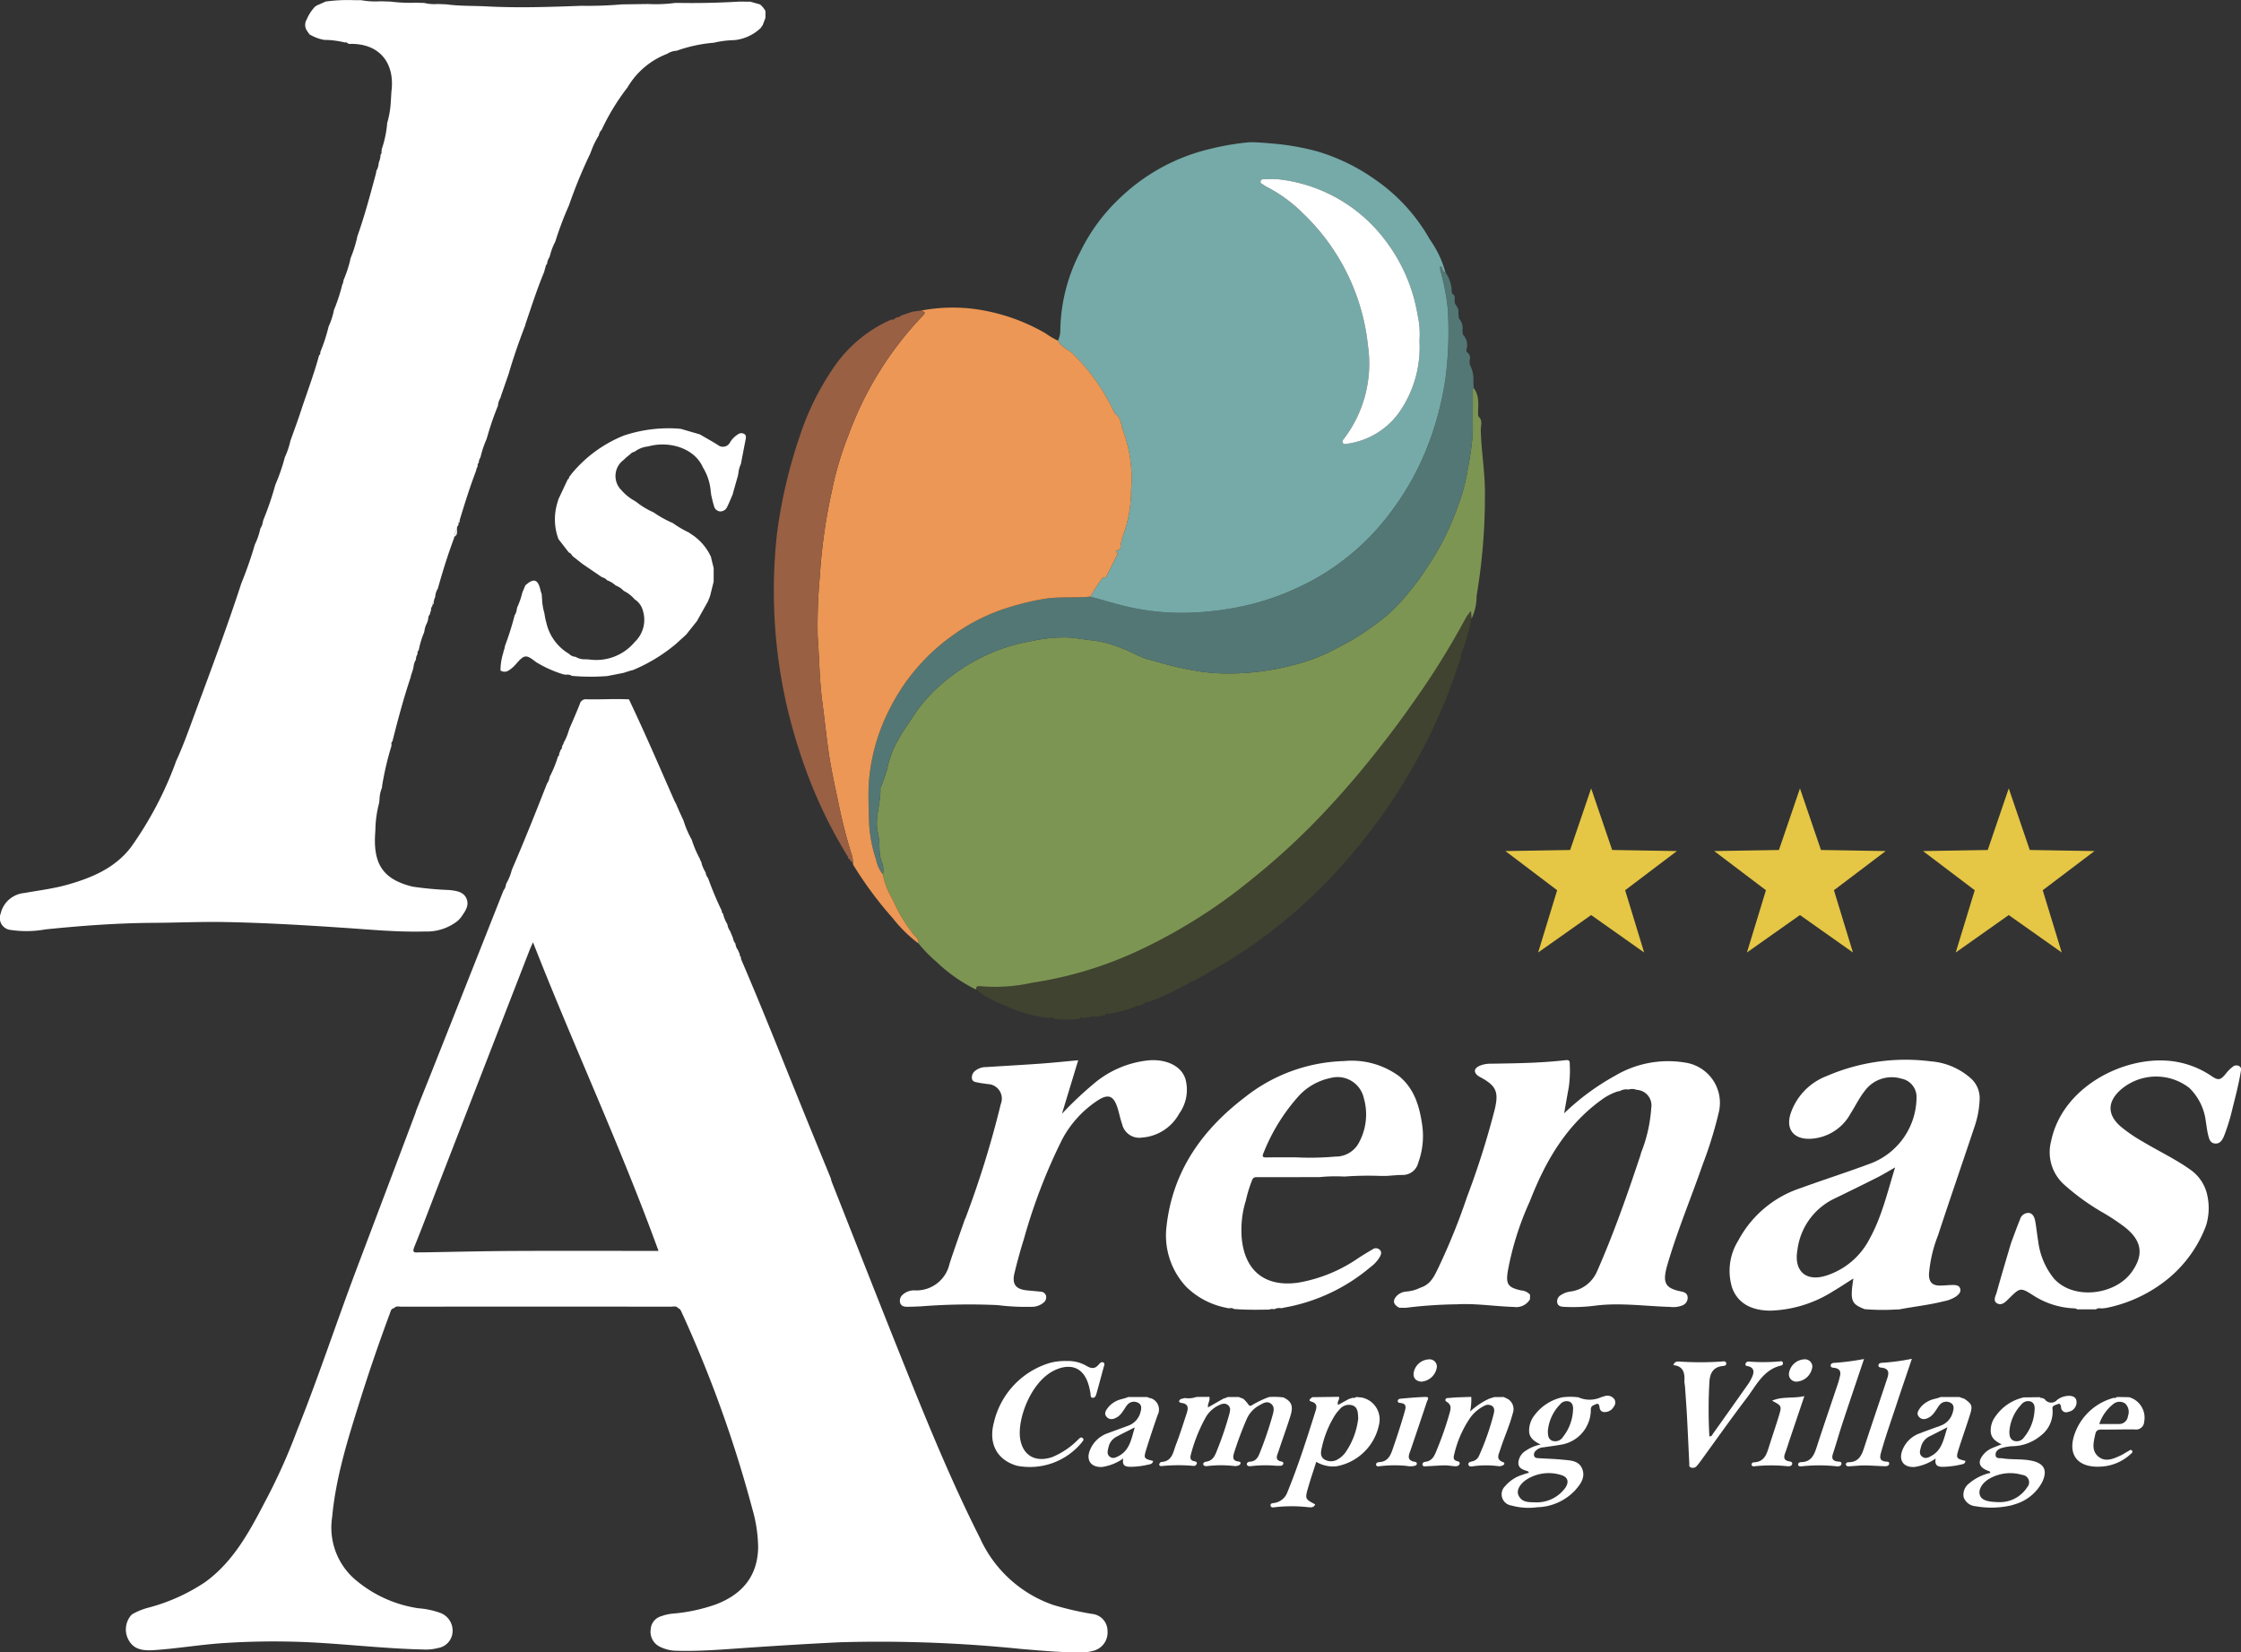 <svg xmlns="http://www.w3.org/2000/svg" width="257.427" height="189.823" viewBox="0 0 257.427 189.823">
  <rect x="0" y="0" width="257.427" height="189.823" fill="#333333" stroke="none"/>
  <g id="logo-negativo" transform="translate(-651.093 -360)">
    <g id="Raggruppa_1" data-name="Raggruppa 1" transform="translate(665.554 440.303)">
      <path id="Tracciato_1" data-name="Tracciato 1" d="M223.318,274.55c.017.052.033.105.05.159l.578,1.264h0a11.362,11.362,0,0,0,.942,2.189l0,.007a13.089,13.089,0,0,0,.938,2.2l.041.148.108.174,0,0a3.748,3.748,0,0,0,.5,1.214l.005.019a1.3,1.3,0,0,0,.282.644v0a37.9,37.9,0,0,0,1.576,3.758.318.318,0,0,0,.141.316,4,4,0,0,0,.5,1.227l0,.013a1.746,1.746,0,0,0,.312.762l.331.808a1.3,1.3,0,0,0,.28.635h0a1.54,1.54,0,0,0,.318.782l.044.155.107.176a.126.126,0,0,0,.037.136.306.306,0,0,0,.132.3.675.675,0,0,0,.009.234c2.358,5.473,4.546,11.016,6.781,16.539,1.17,2.892,2.356,5.776,3.535,8.664v.01a3.553,3.553,0,0,0,.1.373c2.755,6.97,5.484,13.949,8.274,20.9,2.713,6.764,5.466,13.511,8.758,20.026a14.409,14.409,0,0,0,8.427,7.683,36.4,36.4,0,0,0,4.411,1.021,1.961,1.961,0,0,1,1.809,1.934,2.174,2.174,0,0,1-1.685,2.324,4.674,4.674,0,0,1-1.316.159c-2.327.029-4.642-.2-6.955-.39a159.743,159.743,0,0,0-20.718-.769c-3.492.167-6.982.382-10.47.618-2.759.186-5.518.44-8.29.361a4.416,4.416,0,0,1-2.033-.488,1.9,1.9,0,0,1-1.008-1.961,1.667,1.667,0,0,1,1.249-1.531,5.132,5.132,0,0,1,1.212-.281,19.69,19.69,0,0,0,5.03-1.067c3.131-1.192,4.779-3.34,4.853-6.5a16.537,16.537,0,0,0-.67-4.475,141.947,141.947,0,0,0-8.127-22.6c-.085-.192-.171-.381-.393-.453-.216-.287-.528-.174-.8-.174q-15.514-.008-31.028,0c-.271,0-.584-.112-.8.174-.363.05-.393.355-.492.622q-1.784,4.793-3.326,9.668c-1.413,4.5-2.864,8.993-3.3,13.725a7.868,7.868,0,0,0,2.487,7.023,14.421,14.421,0,0,0,7.417,3.436,9.384,9.384,0,0,1,2.589.56,2.172,2.172,0,0,1,1.338,2.192,1.989,1.989,0,0,1-1.678,1.817,5.493,5.493,0,0,1-1.63.169c-3.891-.084-7.761-.5-11.642-.747a87.723,87.723,0,0,0-11.427.014c-2.632.175-5.234.622-7.862.8-1.1.076-2.268.04-2.921-1.068a2.506,2.506,0,0,1,.229-2.928l.127-.12a7.61,7.61,0,0,1,1.791-.738,21.625,21.625,0,0,0,6.585-2.949c3.133-2.268,4.959-5.551,6.7-8.884l-.018-.037.013.039a68.271,68.271,0,0,0,3.861-8.513c2.48-6.179,4.551-12.51,6.906-18.736q3.366-8.9,6.719-17.8c.021-.076.041-.153.063-.229.7-1.76,1.411-3.519,2.109-5.282Q199.3,294,203.261,283.983a1.275,1.275,0,0,0,.276-.646c.014-.049.029-.1.043-.147a6.092,6.092,0,0,0,.631-1.55l0-.012c1.418-3.271,2.738-6.583,4.037-9.9l.005-.023a1.682,1.682,0,0,0,.308-.759l.007-.022a13.955,13.955,0,0,0,.95-2.325l0-.005a.291.291,0,0,0,.133-.307l.184-.47a.3.3,0,0,0,.132-.315.106.106,0,0,0,.037-.123l.111-.194a.144.144,0,0,0,.039-.145,5.867,5.867,0,0,0,.6-1.423.1.1,0,0,0,.036-.12c.416-.978.85-1.947,1.237-2.935a.711.711,0,0,1,.794-.54c1.042.026,2.085-.012,3.127-.024h.787l.933.028c1.829,3.832,3.5,7.733,5.211,11.619.072.163.167.317.252.475l-.011.052.05.029c.021.072.041.144.061.216Zm-2.251,50.839c-4.426-12.172-9.786-23.613-14.416-35.453-.155.35-.278.6-.378.858q-5.273,13.574-10.541,27.15c-.9,2.33-1.779,4.672-2.717,6.987-.239.588-.062.67.448.627.155-.013.313,0,.47,0,3.473-.057,6.945-.145,10.418-.163C209.861,325.369,215.373,325.389,221.066,325.389Z" transform="translate(-159.884 -261.993)" fill="#fff" fill-rule="evenodd"/>
      <path id="Tracciato_2" data-name="Tracciato 2" d="M408.755,329l-.289.06a6.529,6.529,0,0,0-1.856.967c-4.03,2.918-6.411,7.008-8.175,11.533l-.04.03.01.049a34.08,34.08,0,0,0-2.545,8.051c-.249,1.524.036,1.894,1.53,2.226a1.506,1.506,0,0,1,1.023.489l-.008.527a1.824,1.824,0,0,1-1.857.88c-2.191-.065-4.369-.425-6.567-.3a51.327,51.327,0,0,0-5.84.4l-.753-.006c-.725-.382-.8-.874-.216-1.432a1.764,1.764,0,0,1,.976-.425,4.347,4.347,0,0,0,1.627-.429l.274-.106c1.048-.422,1.433-1.4,1.878-2.3a73.5,73.5,0,0,0,3.244-8.033,94.964,94.964,0,0,0,3.2-10.115c.452-1.947.146-2.641-1.559-3.588a3.23,3.23,0,0,1-.339-.192c-.565-.414-.516-.878.137-1.168a3.056,3.056,0,0,1,1.213-.246c2.9-.043,5.8-.075,8.679-.407.448-.052.474.133.474.459a14.159,14.159,0,0,1-.114,2.656c-.18.951-.339,1.906-.531,2.989a27.609,27.609,0,0,1,5.881-4.333,11.922,11.922,0,0,1,7.975-1.5,4.675,4.675,0,0,1,3.938,5.587,46.389,46.389,0,0,1-1.874,6.106c-1.338,3.858-2.924,7.631-4.065,11.556-.62,2.13-.21,2.689,1.636,3.062.355.071.658.227.693.631a.936.936,0,0,1-.569.946,2.876,2.876,0,0,1-1.455.184c-2.839-.078-5.671-.5-8.519-.152a20.131,20.131,0,0,1-3.675.146c-.329-.02-.655-.078-.749-.435a.819.819,0,0,1,.364-.888,2.574,2.574,0,0,1,1.08-.428,3.87,3.87,0,0,0,3.106-2.3c1.925-4.36,3.493-8.849,4.995-13.365l.08-.3a16.874,16.874,0,0,0,1.161-5.111,1.787,1.787,0,0,0-1.672-2.1,1.422,1.422,0,0,0-.941-.036A1.465,1.465,0,0,0,408.755,329Z" transform="translate(-237.115 -283.98)" fill="#fff" fill-rule="evenodd"/>
      <path id="Tracciato_3" data-name="Tracciato 3" d="M461.27,354.082l-.542.024a24.96,24.96,0,0,1-3.418-.046l-.012.007c-1.578-.611-1.71-.957-1.323-3.532-.765.484-1.493.976-2.251,1.419a14.228,14.228,0,0,1-7.3,2.275c-2.257-.015-3.753-.914-4.375-2.633a6.566,6.566,0,0,1,.708-5.421,12.547,12.547,0,0,1,7.2-6.038c2.711-.99,5.465-1.859,8.164-2.88a8.18,8.18,0,0,0,5.112-7.572,2.141,2.141,0,0,0-1.755-2.112,3.838,3.838,0,0,0-4.184,1.4c-.635.8-1.073,1.727-1.622,2.581a5.549,5.549,0,0,1-4.772,2.937c-1.832.01-2.686-1.15-2.137-2.884a7,7,0,0,1,4.144-4.326,22.838,22.838,0,0,1,11.94-1.693,7.824,7.824,0,0,1,4.549,1.891,3.032,3.032,0,0,1,1.087,2.409,10.787,10.787,0,0,1-.592,3.216c-1.389,4.169-2.829,8.322-4.2,12.5a15.542,15.542,0,0,0-1.028,4.4c-.027.981.413,1.378,1.39,1.344.444-.015.886-.062,1.329-.067.343,0,.737.028.861.4.134.4-.168.689-.464.915a3.877,3.877,0,0,1-1.446.561C464.665,353.584,462.954,353.758,461.27,354.082Zm-.5-16.307c-.742.422-1.361.807-2.009,1.134q-2.473,1.247-4.968,2.451a7.571,7.571,0,0,0-4.243,5.9c-.43,2.425.98,3.686,3.321,2.94a8.507,8.507,0,0,0,4.946-4.182C459.237,343.469,459.88,340.649,460.771,337.775Z" transform="translate(-257.538 -283.97)" fill="#fff" fill-rule="evenodd"/>
      <path id="Tracciato_4" data-name="Tracciato 4" d="M349.583,353.958a8.976,8.976,0,0,1-4.556-2.406,8.626,8.626,0,0,1-2.258-6.93c.694-6.3,4.047-11.059,8.973-14.815a19.162,19.162,0,0,1,11.408-4.18,9.2,9.2,0,0,1,6.345,1.743c1.748,1.438,2.338,3.475,2.641,5.592a8.865,8.865,0,0,1-.444,4.322,1.837,1.837,0,0,1-1.822,1.428c-.6,0-1.2.07-1.8.107h-.784a37.974,37.974,0,0,0-4.1.076,18.01,18.01,0,0,0-2.8.059c-2.413.007-4.826.02-7.238.011a.505.505,0,0,0-.569.392,15.4,15.4,0,0,0-.714,2.368l0,0-.067.193c-.039.15-.077.3-.115.451a11.5,11.5,0,0,0-.271,3.641c.361,3.76,2.723,5.61,6.483,5.073a17.285,17.285,0,0,0,6.947-2.851c.525-.339,1.061-.662,1.6-.978a.634.634,0,0,1,.855.09c.24.265.09.556-.037.8a3.97,3.97,0,0,1-1.055,1.143,20.972,20.972,0,0,1-9.914,4.66l-.3.073a1.349,1.349,0,0,0-.866.121.791.791,0,0,0-.541.035c-1.346.027-2.691.04-4.035-.065l-.023.011c-.194-.166-.422-.108-.642-.095Zm8.061-17.271a32.719,32.719,0,0,0,4.535-.088,3,3,0,0,0,2.649-1.519,6.791,6.791,0,0,0,.6-5.216,3.087,3.087,0,0,0-3.78-2.3,6.852,6.852,0,0,0-3.843,2.244,21.856,21.856,0,0,0-3.891,6.367c-.209.477-.046.526.365.522C355.4,336.679,356.523,336.686,357.644,336.686Z" transform="translate(-223.23 -284.039)" fill="#fff" fill-rule="evenodd"/>
      <path id="Tracciato_5" data-name="Tracciato 5" d="M501.193,353.952l-.47.055c-.242,0-.5-.08-.708.108h-2.178c-.121-.131-.284-.108-.437-.119a9.351,9.351,0,0,1-4.49-1.417c-1.585-1.02-1.6-.994-2.917.308-.374.369-.816.842-1.348.535-.514-.3-.152-.864-.037-1.282.515-1.853,1.07-3.7,1.611-5.542l.038-.029-.016-.044c.347-.921.674-1.851,1.049-2.76a1,1,0,0,1,1.011-.729c.463.059.646.517.724.931.144.768.21,1.55.346,2.319a8.417,8.417,0,0,0,1.787,4.263c2.207,2.521,7.006,1.954,8.927-.686,1.448-1.989,1.206-3.615-.71-5.149a23.211,23.211,0,0,0-2.6-1.73,26.446,26.446,0,0,1-4.37-3.151,5,5,0,0,1-1.551-5.034c1.216-5.962,7.749-9.494,13.011-9.269a10.322,10.322,0,0,1,5.414,1.785c.81.541,1.044.471,1.684-.32a3.914,3.914,0,0,1,.715-.714.659.659,0,0,1,.8-.1c.276.186.195.438.151.7-.235,1.415-.6,2.8-.949,4.189a22.735,22.735,0,0,1-.962,3.13c-.2.48-.482.931-1.067.862-.565-.067-.668-.607-.777-1.059s-.154-.925-.237-1.387a6.454,6.454,0,0,0-1.9-3.934,6.217,6.217,0,0,0-7.908.222c-1.524,1.373-1.531,2.846,0,4.192a17.534,17.534,0,0,0,2.578,1.765c1.83,1.1,3.778,2.006,5.517,3.261a4.819,4.819,0,0,1,1.774,2.5,6.858,6.858,0,0,1-.015,3.775c-.035.1-.07.195-.106.292a14.494,14.494,0,0,1-5.2,6.6A16.293,16.293,0,0,1,501.193,353.952Z" transform="translate(-273.701 -284.004)" fill="#fff" fill-rule="evenodd"/>
      <path id="Tracciato_6" data-name="Tracciato 6" d="M303.465,343.626a112.588,112.588,0,0,0,4.058-13.115A1.67,1.67,0,0,0,306,328.216c-.359-.063-.727-.091-1.082-.169-.271-.059-.614-.078-.7-.416a.948.948,0,0,1,.336-.914,1.98,1.98,0,0,1,1.306-.453c2.059-.132,4.119-.244,6.176-.391,1.427-.1,2.851-.252,4.379-.39-.637,2.1-1.251,4.122-1.865,6.144a41.632,41.632,0,0,1,3.536-3.351,11.532,11.532,0,0,1,6.5-2.792c2.056-.135,3.732.708,4.16,2.2a4.693,4.693,0,0,1-.742,3.947,5.284,5.284,0,0,1-4.236,2.728,2.028,2.028,0,0,1-2.315-1.565c-.225-.637-.341-1.312-.557-1.952-.432-1.278-1.034-1.509-2.177-.784a12.139,12.139,0,0,0-4.176,4.577,64.573,64.573,0,0,0-4.379,11.43c-.4,1.264-.747,2.548-1.063,3.837-.322,1.314.139,1.9,1.5,2.022.495.045.989.086,1.482.142a.664.664,0,0,1,.643.48.786.786,0,0,1-.283.771,2.049,2.049,0,0,1-1.369.486,25.86,25.86,0,0,1-3.909-.195,71.031,71.031,0,0,0-8.843.145c-.522.024-1.044.048-1.566.046-.349,0-.694-.074-.8-.479a.909.909,0,0,1,.308-.915,1.928,1.928,0,0,1,1.368-.488,3.9,3.9,0,0,0,4.006-3.07c.556-1.7,1.167-3.39,1.754-5.085Z" transform="translate(-207.022 -283.986)" fill="#fff" fill-rule="evenodd"/>
    </g>
    <g id="Raggruppa_2" data-name="Raggruppa 2" transform="translate(651.093 360)">
      <path id="Tracciato_8" data-name="Tracciato 8" d="M193.725,189.319a.133.133,0,0,0-.033.139,12.263,12.263,0,0,0-.748,2.211,1.115,1.115,0,0,0-.193.614.311.311,0,0,0-.119.326c-.012.05-.023.1-.035.15l-.09.159c-.024.1-.047.2-.07.3-.695,1.81-1.268,3.659-1.836,5.51l-.037.168a.291.291,0,0,0-.116.3c-.011.067-.022.133-.033.2l-.044.031.021.044a.433.433,0,0,0-.135.38,2.189,2.189,0,0,0-.3.918.125.125,0,0,0-.033.135c-.715,1.912-1.324,3.856-1.87,5.823l0,0a1.962,1.962,0,0,0-.3.943l0,.01-.12.3c-.011.068-.022.136-.033.2a.458.458,0,0,0-.147.427.128.128,0,0,0-.03.137.536.536,0,0,0-.148.488l0,.009-.06.127-.094.347c-.184.171-.156.41-.2.625l-.11.332a2.579,2.579,0,0,0-.3.92l-.029.15a10.322,10.322,0,0,0-.591,1.889c-.01.054-.02.107-.03.161a.5.5,0,0,0-.136.461,1.031,1.031,0,0,0-.184.621,2.14,2.14,0,0,0-.292.953.1.1,0,0,0-.03.125q-.134.408-.267.816c-.01.056-.02.112-.03.169-.812,2.413-1.462,4.873-2.087,7.339-.18.137-.094.33-.107.5a35.641,35.641,0,0,0-1.067,4.537c-.011.1-.022.207-.033.31a3.574,3.574,0,0,0-.274,1.258c-.014.155-.028.31-.043.466a12.712,12.712,0,0,0-.435,3.141c-.016.26-.036.52-.045.781-.12,3.3,1.116,4.914,4.323,5.7a39.233,39.233,0,0,0,4.281.392c.761.1,1.574.189,1.911.988s-.16,1.454-.589,2.081a2.71,2.71,0,0,1-.48.514,5.726,5.726,0,0,1-3.723,1.176c-3.087.088-6.157-.211-9.23-.418-4.583-.309-9.169-.583-13.762-.667-2.74-.049-5.484.078-8.226.093-4.13.024-8.241.332-12.348.75a12.262,12.262,0,0,1-3.977.07,1.381,1.381,0,0,1-1.178-1.889,3.068,3.068,0,0,1,2.717-2.358c1.665-.3,3.351-.5,4.984-.963,2.8-.8,5.427-1.9,7.266-4.3A41.248,41.248,0,0,0,157.9,226.8c.014-.051.028-.1.043-.154.845-1.814,1.508-3.7,2.2-5.573,1.837-4.963,3.7-9.918,5.337-14.951a45.288,45.288,0,0,0,1.544-4.42l0-.016a7.881,7.881,0,0,0,.639-1.858v0a1.718,1.718,0,0,0,.288-.787.143.143,0,0,0,.033-.14,34.918,34.918,0,0,0,1.4-4.092v0a21.9,21.9,0,0,0,1.086-3.139l0-.014a8.914,8.914,0,0,0,.6-1.71c.011-.052.022-.105.033-.157.4-1.121.817-2.234,1.187-3.364.71-2.168,1.53-4.3,2.124-6.506l0,.006a.3.3,0,0,0,.13-.333l0-.016a19.716,19.716,0,0,0,.962-2.95v-.006a8.3,8.3,0,0,0,.613-1.888v-.005a20.482,20.482,0,0,0,.887-2.643c.018-.076.036-.154.053-.23l.106-.246.059-.322a13.762,13.762,0,0,0,.737-2.2c.02-.095.039-.19.058-.284a15.467,15.467,0,0,0,.723-2.226l.059-.3c.845-2.368,1.485-4.8,2.14-7.223l.047-.309a2.1,2.1,0,0,0,.276-.946,2.463,2.463,0,0,0,.212-.929.307.307,0,0,0,.1-.327l.039-.309a12.472,12.472,0,0,0,.591-2.664c.009-.107.019-.213.028-.319a10.87,10.87,0,0,0,.419-2.511q.033-.542.066-1.084c.444-3.426-1.492-5.616-4.858-5.495-.172-.024-.275-.248-.483-.163a10.159,10.159,0,0,0-2.357-.3l-.018,0a4.926,4.926,0,0,1-1.7-.639l0,0-.316-.457a1.216,1.216,0,0,1,.007-1.263,4.888,4.888,0,0,1,.916-1.422l.016-.009.161-.133.007-.005,1.076-.478.013,0a18.321,18.321,0,0,1,3.138-.16l.943.008a8.993,8.993,0,0,0,2.192.123l1.124.033a18.529,18.529,0,0,0,2.955.131l.945.026a5,5,0,0,0,1.57.124l.955.035c1.552.215,3.118.157,4.677.239,3.621.19,7.243.066,10.863-.069a46.149,46.149,0,0,0,4.676-.164l2.983-.042a17.1,17.1,0,0,0,3.13-.126l.32,0q3.518.062,7.031-.15l1.272.011,1.1.311h0a2.491,2.491,0,0,1,.632.77q0,.4-.01.8c-.1.262-.2.525-.3.788l0,.008-.105.144a.147.147,0,0,0-.066.135,5.149,5.149,0,0,1-2.947,1.444l-.337.022a10.953,10.953,0,0,0-2.166.292l-.344.03a17.061,17.061,0,0,0-3.937.893,2.068,2.068,0,0,0-1.077.352,9,9,0,0,0-4.571,3.875l.006-.006-.139.176-.005.007a25.669,25.669,0,0,0-2.83,4.694h0a1.1,1.1,0,0,0-.314.625v0a9.109,9.109,0,0,0-.908,1.891.1.1,0,0,0-.04.115,55.756,55.756,0,0,0-2.476,6.006l-.007.022a38.154,38.154,0,0,0-1.487,3.9q-.047.152-.1.3a6.823,6.823,0,0,0-.595,1.576.142.142,0,0,0-.034.142,1.656,1.656,0,0,0-.3.8l-.006.018c-.186.161-.162.409-.252.61-.025.1-.05.2-.076.307-.816,1.952-1.456,3.967-2.14,5.967l-.042.178c-.694,1.8-1.327,3.62-1.872,5.47l0,.019q-.46,1.322-.919,2.644l-.033.159a2.117,2.117,0,0,0-.307.938l0,.007A31.95,31.95,0,0,0,193.725,189.319Z" transform="translate(-137.757 -139.115)" fill="#fff" fill-rule="evenodd"/>
      <path id="Tracciato_9" data-name="Tracciato 9" d="M248.783,215.2c.627.367,1.263.72,1.879,1.1a.916.916,0,0,0,1.408-.266,2.787,2.787,0,0,1,.918-.939.66.66,0,0,1,.738-.034c.224.163.189.4.142.64-.185.938-.364,1.876-.545,2.814a3.038,3.038,0,0,0-.288,1.116.114.114,0,0,0-.026.134l-.586,2.063c-.01.051-.022.1-.033.153-.214.49-.411.988-.649,1.467a.851.851,0,0,1-.817.5.782.782,0,0,1-.691-.639c-.14-.437-.229-.889-.339-1.335a.117.117,0,0,0-.02-.144,6.189,6.189,0,0,0-.931-2.97l0-.011c-1.014-2.236-3.951-3.025-6.273-2.362h-.01a3.02,3.02,0,0,0-1.563.622l-.007,0a.683.683,0,0,0-.492.31.116.116,0,0,0-.125.073l-.127.108-.02.01-.165.133-.322.306a2.289,2.289,0,0,0-.225,3.474,5.569,5.569,0,0,0,1.5,1.207.094.094,0,0,0,.11.058,8.836,8.836,0,0,0,2.053,1.261l.008,0a12.457,12.457,0,0,0,2.208,1.233l.008,0a11.949,11.949,0,0,0,1.87,1.1h0l.173.13.017.009a6.143,6.143,0,0,1,2.334,2.665c.01.055.02.108.03.163l.274,1.107v1.56q-.217.865-.435,1.73a.133.133,0,0,0-.041.136l-.1.171c-.014.056-.029.112-.044.168q-.646,1.153-1.29,2.307l0,.007-1.247,1.565,0,0q-.6.545-1.2,1.091a19.1,19.1,0,0,1-4.938,2.994l-.256.056-.824.261-1.847.361a25.17,25.17,0,0,1-3.915-.008l-.169-.025a.905.905,0,0,0-.615-.12l-.314-.035a13.4,13.4,0,0,1-3.139-1.4l-.023-.011c-1.161-.91-1.341-.892-2.313.222a3.6,3.6,0,0,1-.379.388c-.4.339-.8.684-1.379.366l-.02-.029a6.929,6.929,0,0,1,.328-2.047c.009-.055.018-.109.027-.163l.106-.3c.018-.1.038-.208.057-.312a33.012,33.012,0,0,0,1.054-3.3l.033-.165a1.813,1.813,0,0,0,.275-.771c.012-.06.025-.119.039-.178a8.89,8.89,0,0,0,.591-1.71l.346-.82c.988-.879,1.465-.71,1.752.617a3.425,3.425,0,0,0,.122.366c.016.207.032.414.048.621a6.6,6.6,0,0,0,.262,1.576c.016.1.033.2.05.307a6.933,6.933,0,0,0,.186.834,5.555,5.555,0,0,0,2.6,3.543,1.126,1.126,0,0,0,.753.347,1.941,1.941,0,0,0,1.129.278l.459.028a5.75,5.75,0,0,0,5.2-2.008,3.519,3.519,0,0,0,.928-3.645l0-.009a2.187,2.187,0,0,0-.936-1.253h0a3.847,3.847,0,0,0-1.232-.959l-.006,0a2.455,2.455,0,0,0-.938-.63v0a2.938,2.938,0,0,0-.968-.591l-.016-.007a1.1,1.1,0,0,0-.58-.346l-.006,0-2.226-1.521-.016-.009-1.042-.822h0c-.056-.052-.112-.1-.167-.157l0,0a.581.581,0,0,0-.336-.323l-.1-.11-1.121-1.449,0-.007a6.51,6.51,0,0,1-.054-4.362l.031-.156q.55-1.172,1.1-2.345v0a.132.132,0,0,0,.12-.163A.1.1,0,0,0,233.6,220l.274-.364.01-.016a15.054,15.054,0,0,1,5.957-4.369l.014-.006a16.143,16.143,0,0,1,6.263-.808l.314.03,2.19.637,0,0Z" transform="translate(-168.219 -165.2)" fill="#fff" fill-rule="evenodd"/>
      <path id="Tracciato_10" data-name="Tracciato 10" d="M217.634,232.968a2.188,2.188,0,0,1,.3-.918C217.91,232.381,218.029,232.758,217.634,232.968Z" transform="translate(-165.433 -171.315)" fill="#fff" fill-rule="evenodd"/>
      <path id="Tracciato_11" data-name="Tracciato 11" d="M218.38,230.891a.291.291,0,0,1,.116-.3A.288.288,0,0,1,218.38,230.891Z" transform="translate(-165.689 -170.811)" fill="#fff" fill-rule="evenodd"/>
      <path id="Tracciato_12" data-name="Tracciato 12" d="M218.287,231.43l-.021-.044.044-.031A.09.09,0,0,1,218.287,231.43Z" transform="translate(-165.652 -171.075)" fill="#fff" fill-rule="evenodd"/>
    </g>
    <path id="Tracciato_27" data-name="Tracciato 27" d="M213.935,244.8c0,.159.01.322-.147.427A.458.458,0,0,1,213.935,244.8Z" transform="translate(486.995 184.268)" fill="#edf2f6" fill-rule="evenodd"/>
    <path id="Tracciato_28" data-name="Tracciato 28" d="M214.187,244.035l-.12.3Z" transform="translate(486.896 184.532)" fill="#edf2f6" fill-rule="evenodd"/>
    <g id="Raggruppa_3" data-name="Raggruppa 3" transform="translate(765.067 516.093)">
      <path id="Tracciato_29" data-name="Tracciato 29" d="M355.788,384.721c.931.452,1.159.979.8,2.129-.426,1.365-.924,2.707-1.369,4.066-.151.461-.494,1.027.384,1.179a.192.192,0,0,1,.169.222.3.3,0,0,1-.268.25,5.463,5.463,0,0,1-.773-.015,14.1,14.1,0,0,0-2.657.061c-.2.024-.42.01-.478-.167-.07-.214.164-.337.329-.345.793-.035,1-.633,1.229-1.221a41.743,41.743,0,0,0,1.395-4.143c.121-.454.255-.953-.2-1.3s-.909-.046-1.308.178a3.264,3.264,0,0,0-1.464,1.568,39.187,39.187,0,0,0-1.427,3.8c-.149.469-.321,1.011.482,1.1.111.013.284.07.218.248a.384.384,0,0,1-.215.2,1.079,1.079,0,0,1-.456.073,13.312,13.312,0,0,0-3.124,0c-.2.025-.425,0-.473-.173-.057-.213.174-.308.352-.335.666-.1.941-.572,1.159-1.135a39.272,39.272,0,0,0,1.442-4.2c.1-.4.271-.857-.124-1.164-.41-.32-.844-.084-1.243.122a3.443,3.443,0,0,0-1.393,1.445,17.982,17.982,0,0,0-1.605,4.054c-.11.391-.142.729.382.835.135.028.341.067.274.29a.353.353,0,0,1-.368.243,19,19,0,0,0-3.667.02c-.134.012-.291-.048-.271-.2.014-.1.148-.268.235-.272,1.264-.06,1.357-1.138,1.678-1.967.451-1.163.824-2.357,1.214-3.543.189-.577.333-1.145-.567-1.272-.348-.05-.369-.252-.069-.453l.442-.11a2.724,2.724,0,0,0,1.336-.125l1.482-.01c.137.42-.232.783-.144,1.21l1.738-.992.295-.1.242-.1,1.259,0,.21.09.3.11a3.916,3.916,0,0,1,.522.569c.157.254.294.316.541.13a11.733,11.733,0,0,1,1.879-.894A8.172,8.172,0,0,1,355.788,384.721Z" transform="translate(-322.33 -380.282)" fill="#fff" fill-rule="evenodd"/>
      <path id="Tracciato_30" data-name="Tracciato 30" d="M492.191,384.843a.9.9,0,0,0,1.438.1,2.232,2.232,0,0,1,1.31-.467c.425-.009.872.111.916.65a1.11,1.11,0,0,1-.927,1.183.589.589,0,0,1-.846-.534c-.027-.208-.088-.47-.376-.352-.247.1-.664.181-.616.505a3.447,3.447,0,0,1-1.374,3.146,5.252,5.252,0,0,1-3.317,1.19,5.707,5.707,0,0,0-1.151.206c-.393.12-.738.4-.687.838.049.421.478.3.77.346,1.109.174,2.242.042,3.347.271,1.459.3,1.865,1.084,1.252,2.423a5.181,5.181,0,0,1-3.028,2.545l-.474.148a10.263,10.263,0,0,1-4.187.112,1.564,1.564,0,0,1-1.353-1.035,1.616,1.616,0,0,1,.637-1.588,5.647,5.647,0,0,1,2.417-1.2c.017-.181-.124-.2-.236-.238-1.093-.406-1.261-1.063-.492-1.94a2.631,2.631,0,0,1,.947-.672c.331-.144.668-.269,1.09-.437-.636-.3-1.137-.662-1.243-1.333a2.676,2.676,0,0,1,.556-1.9,5.362,5.362,0,0,1,3.232-2.155l1.865-.026a.2.2,0,0,0,.244.089Zm-5.049,11.842a3.707,3.707,0,0,0,3.039-1.7.853.853,0,0,0-.569-1.429,4.813,4.813,0,0,0-3.7.4c-.865.479-1.336,1.248-1.18,1.849S485.487,396.692,487.141,396.686Zm1-8.119c0,.442.044.874.5,1.067a1,1,0,0,0,1.181-.39,5.321,5.321,0,0,0,1.211-3.079c.039-.381.02-.824-.407-1.022a.974.974,0,0,0-1.123.347A4.985,4.985,0,0,0,488.143,388.567Z" transform="translate(-371.296 -380.22)" fill="#fff" fill-rule="evenodd"/>
      <path id="Tracciato_31" data-name="Tracciato 31" d="M410.553,384.644a3.148,3.148,0,0,0,2.577-.012c.122-.046.25-.075.375-.112a.991.991,0,0,1,1.135.3.732.732,0,0,1-.031.882,1.2,1.2,0,0,1-1.1.631.525.525,0,0,1-.532-.474c-.046-.253-.057-.6-.45-.42-.25.114-.576.171-.565.627a4.066,4.066,0,0,1-3.436,4.018c-.692.124-1.391.211-2.088.309a1.26,1.26,0,0,0-.763.355.6.6,0,0,0-.229.622c.079.237.31.25.521.263.936.057,1.876.082,2.81.177.846.086,1.809.088,2.194,1.044.4.985-.2,1.773-.8,2.457a6.175,6.175,0,0,1-4.38,1.957,7.287,7.287,0,0,1-2.949-.2,1.3,1.3,0,0,1-.71-2.24,4.256,4.256,0,0,1,2.007-1.3c.228-.093.471-.15.721-.229-.061-.08-.083-.143-.122-.156-.492-.174-1.076-.294-1.1-.944a1.744,1.744,0,0,1,.848-1.421,4.564,4.564,0,0,1,1.714-.714c-.728-.352-1.249-.732-1.321-1.436a2.828,2.828,0,0,1,.64-1.961,5.431,5.431,0,0,1,3.153-2.025A7.049,7.049,0,0,1,410.553,384.644ZM405.491,396.7a4.053,4.053,0,0,0,3.566-1.7c.443-.689.233-1.229-.533-1.441a4.748,4.748,0,0,0-3.771.423c-.882.51-1.355,1.289-1.117,1.869C403.977,396.684,404.736,396.694,405.491,396.7Zm1.538-8.2c0,.466.017.938.512,1.136a1.049,1.049,0,0,0,1.231-.46,5.339,5.339,0,0,0,1.144-3.023c.031-.387.014-.82-.416-1.017a.94.94,0,0,0-1.061.312A4.979,4.979,0,0,0,407.028,388.495Z" transform="translate(-343.196 -380.215)" fill="#fff" fill-rule="evenodd"/>
      <path id="Tracciato_32" data-name="Tracciato 32" d="M371.527,384.727a2.565,2.565,0,0,1,2.026,3.1,6.1,6.1,0,0,1-4.933,4.81,3.762,3.762,0,0,1-2.283-.517c-.307.965-.631,1.919-.912,2.885-.4,1.377-.386,1.38.787,2-.146.391-.492.353-.79.327a16.891,16.891,0,0,0-3.82,0c-.192.026-.487.082-.514-.2s.281-.257.471-.293a1.914,1.914,0,0,0,1.474-1.258c1.251-3.056,2.248-6.2,3.237-9.345.144-.457.155-.837-.465-1.025-.495-.15-.094-.359.071-.518l3.072-.042c.114.316-.28.592-.093.926l1.224-.673.448-.141c.138.02.276.041.376-.092Zm-.369,2.4c-.041-.608-.011-1.215-.615-1.477a1.364,1.364,0,0,0-1.544.473,3.854,3.854,0,0,0-.49.606,11.614,11.614,0,0,0-1.528,3.737c-.114.469-.232,1.03.269,1.366a1.487,1.487,0,0,0,1.633-.044,2.794,2.794,0,0,0,.8-.735A8.556,8.556,0,0,0,371.158,387.129Z" transform="translate(-329.111 -380.284)" fill="#fff" fill-rule="evenodd"/>
      <path id="Tracciato_33" data-name="Tracciato 33" d="M433.152,380.765c.066-.959-.067-1.8-1.268-1.921.171-.472.517-.428.814-.4a36.032,36.032,0,0,0,4.693-.01c.223-.008.533-.11.573.212.035.273-.275.287-.464.31-1.034.125-1.395.825-1.465,1.731a55.251,55.251,0,0,0-.009,6.338c.285.028.332-.186.423-.314q2-2.8,3.981-5.621a4.884,4.884,0,0,0,.561-1.023c.193-.5.127-.93-.493-1.092-.136-.035-.354-.025-.327-.246a.347.347,0,0,1,.4-.29,21.564,21.564,0,0,0,3.594-.027c.124-.016.275-.012.3.161a.243.243,0,0,1-.167.31c-2.074.467-2.881,2.3-4,3.766-1.818,2.387-3.545,4.844-5.312,7.268-.138.191-.29.37-.441.55a.594.594,0,0,1-.654.131c-.226-.057-.163-.3-.172-.471-.092-1.8-.168-3.6-.265-5.4-.06-1.12-.148-2.239-.224-3.358C433.213,381.168,433.183,380.967,433.152,380.765Z" transform="translate(-353.641 -378.118)" fill="#fff" fill-rule="evenodd"/>
      <path id="Tracciato_34" data-name="Tracciato 34" d="M397.616,384.916a1.364,1.364,0,0,1,.546,1.642c-.378,1.438-1,2.791-1.45,4.2-.166.519-.523,1.095.336,1.4.249.089.158.3-.058.384a.926.926,0,0,1-.451.084,10.7,10.7,0,0,0-2.887,0c-.208.025-.532.112-.585-.206-.044-.263.267-.3.446-.354a1.089,1.089,0,0,0,.763-.61,29.777,29.777,0,0,0,1.7-4.853c.073-.323.116-.642-.154-.871a.856.856,0,0,0-.959-.026,4.4,4.4,0,0,0-1.806,1.687,12.308,12.308,0,0,0-1.619,3.871c-.076.3-.158.632.283.765.161.049.4.08.333.33-.067.233-.305.281-.516.271-.39-.019-.779-.105-1.168-.1-.7.01-1.405.074-2.108.1-.169.007-.41.073-.465-.162s.169-.329.338-.35c.787-.1,1.035-.7,1.281-1.315a38.062,38.062,0,0,0,1.53-4.417c.121-.457.124-.812-.287-1.1-.119-.084-.3-.161-.211-.357.08-.168.267-.129.416-.144.258-.025.516-.042.773-.063l1.759-.06a6.824,6.824,0,0,1-.132,1.683,8.207,8.207,0,0,1,2.208-1.482l.3-.093.252-.082,1.081-.01.222.094Z" transform="translate(-338.363 -380.287)" fill="#fff" fill-rule="evenodd"/>
      <path id="Tracciato_35" data-name="Tracciato 35" d="M336.36,384.864a1.376,1.376,0,0,1,.663,1.907c-.442,1.278-.873,2.559-1.274,3.851-.348,1.123-.325,1.13.761,1.41-.056.376-.393.385-.633.437a9.167,9.167,0,0,1-1.86.233c-.632.006-1.119-.07-.929-.961a5.645,5.645,0,0,1-2.434.981c-1.28.067-1.893-.786-1.383-1.972a3.375,3.375,0,0,1,1.982-1.887c.8-.3,1.612-.591,2.416-.89a2.231,2.231,0,0,0,1.4-1.578c.107-.378.161-.828-.275-1.043a.989.989,0,0,0-1.223.208c-.209.227-.347.518-.535.767a2.476,2.476,0,0,1-.516.583c-.425.291-.947.5-1.351.055-.38-.417-.012-.834.252-1.18a2.947,2.947,0,0,1,1.538-.873l.447-.129.233-.094h2.184l.235.092Zm-1.952,3.309c-.829.422-1.521.755-2.194,1.125a1.754,1.754,0,0,0-.832,1.182c-.09.37-.223.794.175,1.078.352.252.7.067,1.022-.108C333.835,390.776,334,389.509,334.408,388.173Z" transform="translate(-318.025 -380.295)" fill="#fff" fill-rule="evenodd"/>
      <path id="Tracciato_36" data-name="Tracciato 36" d="M479.166,384.876c.908.626.99.816.653,1.887-.406,1.289-.863,2.563-1.27,3.852-.348,1.1-.31,1.148.755,1.409-.014.354-.318.376-.54.425a10.21,10.21,0,0,1-2.012.257c-.646.011-1.009-.174-.859-.959a5.649,5.649,0,0,1-2.436.976c-1.244.063-1.842-.731-1.4-1.907a3.314,3.314,0,0,1,2.006-1.959c.8-.309,1.609-.594,2.414-.888a2.238,2.238,0,0,0,1.392-1.58c.118-.391.148-.833-.274-1.04a.987.987,0,0,0-1.223.211c-.207.231-.348.52-.536.768a2.593,2.593,0,0,1-.517.58c-.425.3-.95.5-1.348.056-.371-.411-.011-.829.256-1.18a2.984,2.984,0,0,1,1.532-.881l.449-.122.243-.092h2.179l.231.093Zm-1.929,3.284c-.8.409-1.425.73-2.051,1.042a1.852,1.852,0,0,0-.991,1.244c-.095.364-.255.782.138,1.086s.748.094,1.089-.1C476.632,390.76,476.807,389.511,477.237,388.16Z" transform="translate(-367.51 -380.295)" fill="#fff" fill-rule="evenodd"/>
      <path id="Tracciato_37" data-name="Tracciato 37" d="M508.535,384.706a2.442,2.442,0,0,1,1.735,2.83.923.923,0,0,1-1.063.874c-1.278-.016-2.558.027-3.837.013-.4,0-.621.1-.71.52-.192.9-.481,1.865.326,2.564.783.678,1.677.309,2.5-.067.331-.152.636-.354.954-.533.131-.075.284-.228.413-.085.176.2-.037.33-.161.441a5.41,5.41,0,0,1-3.157,1.4c-3.042.278-4.293-1.5-3.027-4.288a6.532,6.532,0,0,1,3.914-3.487l.3-.1c.148.01.3.029.406-.106Zm-3.421,3.079c.832,0,1.561.01,2.288,0a1.007,1.007,0,0,0,1.007-.914,1.328,1.328,0,0,0-.324-1.442,1.136,1.136,0,0,0-1.382.081A4.844,4.844,0,0,0,505.114,387.785Z" transform="translate(-377.941 -380.295)" fill="#fff" fill-rule="evenodd"/>
      <path id="Tracciato_38" data-name="Tracciato 38" d="M320.778,378.354a4.129,4.129,0,0,1,2.221.564c.571.336.974.347,1.394-.158.135-.161.325-.352.529-.244.228.12.089.371.038.561-.263.981-.526,1.961-.8,2.938-.07.244-.144.58-.453.562s-.219-.354-.264-.571c-.059-.28-.112-.562-.19-.838-.685-2.449-2.516-2.487-4.076-1.675-2.623,1.363-4.141,5.563-3.808,7.763.3,1.979,1.785,2.786,3.694,2.128a8.955,8.955,0,0,0,2.962-2c.146-.13.32-.361.533-.176s-.029.377-.13.525a7.711,7.711,0,0,1-7.427,2.65c-2.237-.644-3.309-2.481-2.647-4.968a9.345,9.345,0,0,1,6.533-6.873A7.014,7.014,0,0,1,320.778,378.354Z" transform="translate(-312.158 -378.098)" fill="#fff" fill-rule="evenodd"/>
      <path id="Tracciato_39" data-name="Tracciato 39" d="M383.132,392.593a13.847,13.847,0,0,0-3.042.034c-.176.031-.422.058-.454-.171-.029-.213.2-.289.383-.3.956-.055,1.266-.733,1.531-1.507.5-1.449.977-2.9,1.395-4.378.139-.491.136-.81-.455-.9-.137-.02-.357-.015-.365-.215-.008-.242.237-.277.4-.291.933-.083,1.869-.17,2.8-.192.5-.012.217.338.151.538q-.912,2.735-1.84,5.465c-.208.614-.6,1.28.489,1.457a.207.207,0,0,1,.192.209c0,.169-.145.2-.26.246A2.167,2.167,0,0,1,383.132,392.593Z" transform="translate(-335.537 -380.29)" fill="#fff" fill-rule="evenodd"/>
      <path id="Tracciato_40" data-name="Tracciato 40" d="M387.081,380.627c-.508-.071-.879-.312-.853-.944a1.85,1.85,0,0,1,1.719-1.613.835.835,0,0,1,.954.884A1.935,1.935,0,0,1,387.081,380.627Z" transform="translate(-337.822 -378.001)" fill="#fff" fill-rule="evenodd"/>
      <path id="Tracciato_41" data-name="Tracciato 41" d="M469.794,377.965c-.6,1.795-1.185,3.487-1.745,5.185-.618,1.878-1.286,3.739-1.815,5.647-.163.586-.083.9.561.976.156.018.431-.013.39.255-.036.242-.293.286-.5.28-.783-.023-1.565-.089-2.347-.093-.572,0-1.144.071-1.716.1-.154.008-.352.007-.4-.166-.056-.188.119-.3.271-.3,1.382-.005,1.614-1.059,1.944-2.066.827-2.521,1.688-5.03,2.521-7.549.182-.55.281-1.1-.551-1.238-.166-.028-.493-.009-.449-.31.036-.238.3-.257.51-.267A25.066,25.066,0,0,0,469.794,377.965Z" transform="translate(-364.149 -377.965)" fill="#fff" fill-rule="evenodd"/>
      <path id="Tracciato_42" data-name="Tracciato 42" d="M461.388,378c-.857,2.552-1.685,4.987-2.491,7.429-.375,1.136-.692,2.29-1.07,3.424-.183.55-.073.846.533.925.166.022.495-.024.428.3-.047.224-.31.271-.521.252a18.41,18.41,0,0,0-4.06,0c-.15.02-.367,0-.388-.179-.027-.223.184-.3.371-.308,1.109-.021,1.455-.784,1.747-1.682.794-2.448,1.633-4.882,2.449-7.323.1-.295.175-.6.246-.9.111-.483-.021-.8-.565-.909-.188-.037-.568,0-.5-.342.05-.248.366-.248.6-.257A29.345,29.345,0,0,0,461.388,378Z" transform="translate(-361.24 -377.976)" fill="#fff" fill-rule="evenodd"/>
      <path id="Tracciato_43" data-name="Tracciato 43" d="M447.993,385.049c1.213-.527,2.419-.225,3.712-.53-.585,1.731-1.114,3.3-1.642,4.864-.191.567-.363,1.141-.573,1.7-.178.478-.148.816.437.927.164.031.417.055.376.3s-.3.282-.5.272a18.314,18.314,0,0,0-3.828,0c-.126.021-.288.009-.326-.144a.25.25,0,0,1,.263-.308c1.255-.052,1.483-1.024,1.776-1.949.354-1.116.735-2.225,1.076-3.345C449.128,385.648,449.112,385.643,447.993,385.049Z" transform="translate(-358.408 -380.236)" fill="#fff" fill-rule="evenodd"/>
      <path id="Tracciato_44" data-name="Tracciato 44" d="M454.9,378.895a1.941,1.941,0,0,1-1.78,1.726.845.845,0,0,1-.908-.941,1.871,1.871,0,0,1,1.725-1.617A.853.853,0,0,1,454.9,378.895Z" transform="translate(-360.686 -377.999)" fill="#fff" fill-rule="evenodd"/>
    </g>
    <path id="Tracciato_72" data-name="Tracciato 72" d="M286.858,289.833a.131.131,0,0,1,.081.078C286.839,289.96,286.8,289.943,286.858,289.833Z" transform="translate(461.684 168.664)" fill="#ec9755" fill-rule="evenodd"/>
    <g id="Raggruppa_4" data-name="Raggruppa 4" transform="translate(739.978 376.336)">
      <path id="Tracciato_51" data-name="Tracciato 51" d="M309.315,290c0-.295.13-.438.432-.389a19.708,19.708,0,0,0,6.049-.4,44.391,44.391,0,0,0,12.687-3.92,61.57,61.57,0,0,0,12.361-7.84,81.687,81.687,0,0,0,7.523-6.814q3.257-3.364,6.2-7.025c1.764-2.189,3.463-4.423,5.065-6.729a89.841,89.841,0,0,0,5.965-9.607,6.313,6.313,0,0,1,.573-.763c.028.356.049.62.07.884l0,.01c-.112.03-.141.091-.067.188l-.245,1.206-.048.039.014.06-.306,1.025c-.1.04-.106.1-.027.165q-.1.287-.207.575c-.026.048-.053.095-.08.142l-.111.36c-.1.207-.239.408-.125.657L364.271,254c-.019.01-.056.023-.054.029a.716.716,0,0,0,.033.11l-.1.316c-.1.006-.128.059-.1.15l-.638,1.748-.038.036.019.049-.437,1.008-.044.029.014.05a65.867,65.867,0,0,1-12.535,19.268,58.816,58.816,0,0,1-10.2,8.709c-.8.54-1.62,1.036-2.431,1.553l-.044-.009-.028.038-3.509,2.026c-.152-.027-.3-.045-.369.143l-.68.362c-.072-.048-.118-.029-.14.054a24.941,24.941,0,0,1-3.962,1.792c-.174-.031-.348-.06-.386.188l-.046.021c-.069-.054-.118-.05-.136.046l-.667.185-.087-.063c-.008.037-.018.074-.027.11a14.558,14.558,0,0,1-3.127.844c-.168-.1-.3-.08-.367.117a3.475,3.475,0,0,1-1.38.192c-.068-.067-.125-.057-.171.026l-1.123.173c-.123-.162-.213-.132-.276.05a10.862,10.862,0,0,1-2.969.007c-.094-.184-.221-.215-.383-.081a15.732,15.732,0,0,1-5.012-1.321c-.012-.1-.059-.138-.153-.076a15.188,15.188,0,0,1-2.8-1.412c-.007-.09-.054-.108-.131-.076l-.2-.18c.006-.1-.039-.146-.142-.125A.2.2,0,0,1,309.315,290Z" transform="translate(-286.083 -192.663)" fill="#40432f" fill-rule="evenodd"/>
      <path id="Unione_1" data-name="Unione 1" d="M6.907,65.982a16.734,16.734,0,0,1-2.123-2.168A.939.939,0,0,0,4.417,63,6.142,6.142,0,0,1,3.8,62.22a17.218,17.218,0,0,1-1.944-3.381A9.226,9.226,0,0,1,.7,55.885a3.01,3.01,0,0,0-.029-1.166C.12,53.574.425,52.327.127,51.137c-.423-1.7.352-3.426.28-5.164,0-.113.108-.226.147-.346A15.788,15.788,0,0,0,1.3,43.3a10.384,10.384,0,0,1,1.2-2.962c.421-.828,1.059-1.635,1.548-2.434A17.923,17.923,0,0,1,7.7,33.789a22.15,22.15,0,0,1,5.357-3.318,20.683,20.683,0,0,1,4.648-1.377,17.619,17.619,0,0,1,4.1-.436c1.016.035,1.991.257,2.989.339a13.121,13.121,0,0,1,3.289.885c1.076.38,2.053,1.039,3.168,1.321,1.283.325,2.533.755,3.849.987a27.446,27.446,0,0,0,3.624.563,28.963,28.963,0,0,0,9.114-.919A21.57,21.57,0,0,0,51.859,30.4c1.046-.535,2.089-1.066,3.1-1.672a35.718,35.718,0,0,0,3.353-2.364,19.662,19.662,0,0,0,2.711-2.775,27.077,27.077,0,0,0,2.129-2.894,29.328,29.328,0,0,0,2.217-3.815A35.086,35.086,0,0,0,66.845,13.3,20.653,20.653,0,0,0,67.9,9.168a32.306,32.306,0,0,0,.561-4.029c-.005-1.565,0-3.13,0-4.7.015-.152-.051-.323.1-.443.7.941.5,2.029.5,3.081h0c.02.071.04.142.059.213a2.03,2.03,0,0,0-.023.3,2.03,2.03,0,0,1,.023-.3c.551.489.207,1.115.259,1.679.067,2.39.488,4.755.471,7.151A69.178,69.178,0,0,1,68.893,23.9a6.112,6.112,0,0,1-.575,2.6c-.021-.264-.042-.528-.07-.883a6.38,6.38,0,0,0-.573.762,89.889,89.889,0,0,1-5.965,9.608c-1.6,2.306-3.3,4.539-5.066,6.729q-2.945,3.657-6.2,7.025a81.685,81.685,0,0,1-7.523,6.814A61.575,61.575,0,0,1,30.558,64.4a44.375,44.375,0,0,1-12.687,3.92,19.709,19.709,0,0,1-6.049.4c-.3-.05-.436.094-.432.389A18.018,18.018,0,0,1,6.907,65.982ZM68.9,2.321c0-.119,0-.239,0-.359C68.9,2.082,68.9,2.2,68.9,2.321Z" transform="translate(11.841 28.231)" fill="#7d9553" stroke="rgba(0,0,0,0)" stroke-miterlimit="10" stroke-width="1"/>
      <path id="Unione_2" data-name="Unione 2" d="M.869,68.129a15.561,15.561,0,0,1-.8-4.238c-.021-1.585-.126-3.156-.012-4.752a22.122,22.122,0,0,1,2.37-8.265,22.977,22.977,0,0,1,7.361-8.55,21.686,21.686,0,0,1,6.247-3.113,29.72,29.72,0,0,1,4.186-1.005c1.768-.282,3.522-.08,5.271-.261,1.494.408,2.977.864,4.486,1.21a27.708,27.708,0,0,0,6.345.656,34.623,34.623,0,0,0,5.5-.528,29.67,29.67,0,0,0,7.6-2.411,27.6,27.6,0,0,0,9.478-7.229,31.875,31.875,0,0,0,5.09-8.344A35.5,35.5,0,0,0,66.3,12.768a42.021,42.021,0,0,0,.248-7.886A25.144,25.144,0,0,0,65.773.763,1.385,1.385,0,0,1,65.7,0c.342.085.142.645.572.646a.171.171,0,0,1,.049.112A4,4,0,0,1,67,3.016c.019.048.039.1.059.146a.513.513,0,0,1,.262.631c.014.154.026.308.039.462a.822.822,0,0,0-.076.332.822.822,0,0,1,.076-.332c.206.346.486.667.4,1.118q.026.3.054.606a1.1,1.1,0,0,0-.042.3,1.1,1.1,0,0,1,.042-.3,1.708,1.708,0,0,1,.416,1.431l.06.45c-.005.058-.007.116-.007.173,0-.057,0-.115.007-.173a1.678,1.678,0,0,1,.387,1.74c.011.078.019.156.029.234a.854.854,0,0,0-.045.26.854.854,0,0,1,.045-.26.817.817,0,0,1,.336,1.009c.011.155.02.308.031.462a1.885,1.885,0,0,0-.086.564,1.885,1.885,0,0,1,.086-.564,3.5,3.5,0,0,1,.412,1.906l.039.772c-.154.121-.088.292-.1.444,0,1.565,0,3.13,0,4.695a32.305,32.305,0,0,1-.562,4.029,20.629,20.629,0,0,1-1.055,4.134,35.125,35.125,0,0,1-1.472,3.575,29.4,29.4,0,0,1-2.217,3.815,27.156,27.156,0,0,1-2.129,2.894,19.693,19.693,0,0,1-2.711,2.775,35.683,35.683,0,0,1-3.353,2.364c-1.014.605-2.057,1.136-3.1,1.672A21.564,21.564,0,0,1,48.8,45.816a28.967,28.967,0,0,1-9.115.919,27.461,27.461,0,0,1-3.624-.563c-1.315-.232-2.566-.662-3.848-.987-1.116-.282-2.093-.941-3.168-1.321a13.115,13.115,0,0,0-3.289-.885c-1-.082-1.972-.3-2.988-.339a17.588,17.588,0,0,0-4.1.436,20.683,20.683,0,0,0-4.648,1.377A22.161,22.161,0,0,0,8.663,47.77a17.935,17.935,0,0,0-3.657,4.112c-.49.8-1.128,1.607-1.549,2.434a10.379,10.379,0,0,0-1.2,2.963,15.877,15.877,0,0,1-.745,2.33c-.039.119-.151.233-.147.346.073,1.737-.7,3.465-.279,5.163.3,1.19-.007,2.437.538,3.583a3,3,0,0,1,.029,1.165A4.051,4.051,0,0,1,.869,68.129ZM67.054,3.372c0-.066,0-.133,0-.2C67.059,3.239,67.054,3.306,67.054,3.372Z" transform="translate(10.879 14.25)" fill="#537774" stroke="rgba(0,0,0,0)" stroke-miterlimit="10" stroke-width="1"/>
      <path id="Tracciato_86" data-name="Tracciato 86" d="M323.727,186.91a3.118,3.118,0,0,0,.267-1.363,20.172,20.172,0,0,1,2.283-8.826,21.24,21.24,0,0,1,4.673-6.3,22.324,22.324,0,0,1,10.384-5.569,30.237,30.237,0,0,1,4.327-.731c.625-.037,2.335.109,2.6.137a28.788,28.788,0,0,1,5.26.912,22.716,22.716,0,0,1,6.755,3.319,20.57,20.57,0,0,1,6.144,6.767,12.111,12.111,0,0,1,1.8,3.755c-.429,0-.23-.561-.572-.646a1.388,1.388,0,0,0,.075.763,25.215,25.215,0,0,1,.775,4.119,42.01,42.01,0,0,1-.248,7.886,35.505,35.505,0,0,1-2.317,8.531,31.869,31.869,0,0,1-5.09,8.343,27.6,27.6,0,0,1-9.478,7.229,29.647,29.647,0,0,1-7.6,2.411,34.6,34.6,0,0,1-5.495.528,27.705,27.705,0,0,1-6.345-.655c-1.508-.346-2.992-.8-4.486-1.21a17.744,17.744,0,0,1,1.425-2.178c.149-.027.332.01.416-.154q.637-1.251,1.256-2.51c.069-.14-.016-.244-.143-.312.017-.05.034-.1.052-.15.259-.013.421-.086.455-.4a5.648,5.648,0,0,1,.406-1.618,15.014,15.014,0,0,0,.81-4.873,15.937,15.937,0,0,0-.947-6.945c-.227-.626-.2-1.432-.891-1.851-.1-.2-.207-.407-.308-.611a23.244,23.244,0,0,0-4.435-6.186C324.965,187.94,324.113,187.688,323.727,186.91Zm41.524.016a10.383,10.383,0,0,0-.229-3.043,19.331,19.331,0,0,0-3.652-8.436,17.818,17.818,0,0,0-12.246-7.066,13.521,13.521,0,0,0-1.645-.021c-.186,0-.4,0-.474.195-.094.27.168.34.332.454a3.017,3.017,0,0,0,.326.214,16.465,16.465,0,0,1,4.209,3.068,24.5,24.5,0,0,1,7.464,15.241,14.251,14.251,0,0,1-2.691,10.55c-.125.163-.318.34-.215.55.11.226.376.146.567.115a8.833,8.833,0,0,0,5.906-3.578A13.077,13.077,0,0,0,365.251,186.927Z" transform="translate(-291.077 -164.113)" fill="#75aaa8" fill-rule="evenodd"/>
      <path id="Unione_3" data-name="Unione 3" d="M8.664,70.136A43.419,43.419,0,0,1,4.24,64.192a.619.619,0,0,1-.142-.428,3.27,3.27,0,0,0-.076-.693A59.5,59.5,0,0,1,2.4,56.749C2,54.844,1.572,52.94,1.3,51.015c-.27-1.875-.461-3.766-.712-5.642C.246,42.864.244,40.344.051,37.831a60.439,60.439,0,0,1,.229-6.785A64.407,64.407,0,0,1,1.685,21.031,37.419,37.419,0,0,1,3.565,14.7,39.432,39.432,0,0,1,12.152.9c.42-.424,0-.419-.188-.562A19.4,19.4,0,0,1,18.4.208a22.177,22.177,0,0,1,7.855,2.767,8.133,8.133,0,0,0,1.4.823c.386.778,1.238,1.03,1.812,1.607A23.258,23.258,0,0,1,33.9,11.592c.1.2.205.408.308.611q0,.026,0,.051,0-.026,0-.051c.694.419.663,1.225.89,1.852A15.933,15.933,0,0,1,36.048,21a15.005,15.005,0,0,1-.81,4.872,5.657,5.657,0,0,0-.406,1.618c-.033.318-.2.391-.455.4-.018.049-.035.1-.051.149A7.741,7.741,0,0,0,32.8,31.019,17.789,17.789,0,0,0,31.372,33.2c-1.749.181-3.5-.022-5.271.261a29.719,29.719,0,0,0-4.186,1.005,21.686,21.686,0,0,0-6.247,3.113,22.97,22.97,0,0,0-7.36,8.55,22.111,22.111,0,0,0-2.37,8.265c-.115,1.6-.01,3.167.012,4.752a15.538,15.538,0,0,0,.8,4.238,4.045,4.045,0,0,0,.789,1.737A9.219,9.219,0,0,0,8.7,68.072a17.191,17.191,0,0,0,1.945,3.381,6.19,6.19,0,0,0,.613.782.939.939,0,0,1,.367.812A16.021,16.021,0,0,1,8.664,70.136Zm26.5-45.73c-.088.366-.1.734-.224,1.112a7.342,7.342,0,0,0-.572,2.2,7.342,7.342,0,0,1,.572-2.2c.12-.378.136-.746.224-1.112a14.713,14.713,0,0,0,.335-3.437A14.713,14.713,0,0,1,35.167,24.406Zm.3-6.888q-.006.3-.006.592,0-.3.006-.592,0-.027,0-.054Q35.466,17.491,35.466,17.518Zm-1.14,10.525c.127.068.212.172.143.312q-.62,1.259-1.256,2.51c-.084.164-.266.128-.416.154A7.741,7.741,0,0,1,34.325,28.043Z" transform="translate(4.995 18.998)" fill="#ec9755" stroke="rgba(0,0,0,0)" stroke-miterlimit="10" stroke-width="1"/>
      <path id="Tracciato_90" data-name="Tracciato 90" d="M290.726,193.7c.186.143.607.138.188.562a39.426,39.426,0,0,0-8.587,13.8,37.418,37.418,0,0,0-1.881,6.328,64.424,64.424,0,0,0-1.405,10.016,60.527,60.527,0,0,0-.229,6.785c.193,2.512.2,5.033.533,7.542.252,1.876.442,3.767.712,5.642.276,1.925.707,3.829,1.105,5.734a59.536,59.536,0,0,0,1.619,6.322,3.264,3.264,0,0,1,.076.693.923.923,0,0,1-.447-.525.131.131,0,0,0-.081-.078,54.154,54.154,0,0,1-5.015-10.446,62.5,62.5,0,0,1-2.151-7.406,59.42,59.42,0,0,1-1.028-19.328,57.685,57.685,0,0,1,2.721-11.516,30.585,30.585,0,0,1,4.239-8.212,15.636,15.636,0,0,1,6.176-4.879c.169.02.338.037.437-.15l.255-.118c.144-.012.295-.009.374-.167l1.352-.465.676-.088Z" transform="translate(-273.767 -174.364)" fill="#996043" fill-rule="evenodd"/>
      <path id="Tracciato_5188" data-name="Tracciato 5188" d="M359.211,185.827a10.382,10.382,0,0,0-.229-3.043,19.331,19.331,0,0,0-3.652-8.436,17.818,17.818,0,0,0-12.246-7.066,13.521,13.521,0,0,0-1.645-.021c-.186,0-.4,0-.474.195-.094.27.168.34.332.454a3.02,3.02,0,0,0,.326.214,16.465,16.465,0,0,1,4.209,3.068,24.5,24.5,0,0,1,7.464,15.241,14.251,14.251,0,0,1-2.69,10.55c-.125.163-.318.34-.215.55.11.226.376.146.567.115a8.833,8.833,0,0,0,5.906-3.578A13.077,13.077,0,0,0,359.211,185.827Z" transform="translate(-285.037 -163.014)" fill="#fff" fill-rule="evenodd"/>
    </g>
    <g id="Raggruppa_2329" data-name="Raggruppa 2329" transform="translate(96.521 89.721)">
      <path id="Poligono_1" data-name="Poligono 1" d="M9.851,0l2.413,7.076L19.7,7.2l-5.946,4.5,2.183,7.152-6.088-4.3-6.088,4.3,2.183-7.152L0,7.2l7.437-.122Z" transform="translate(727.5 360.845)" fill="#e5c645"/>
      <path id="Poligono_2" data-name="Poligono 2" d="M9.851,0l2.413,7.076L19.7,7.2l-5.946,4.5,2.183,7.152-6.088-4.3-6.088,4.3,2.183-7.152L0,7.2l7.437-.122Z" transform="translate(751.485 360.845)" fill="#e5c645"/>
      <path id="Poligono_3" data-name="Poligono 3" d="M9.851,0l2.413,7.076L19.7,7.2l-5.946,4.5,2.183,7.152-6.088-4.3-6.088,4.3,2.183-7.152L0,7.2l7.437-.122Z" transform="translate(775.469 360.845)" fill="#e5c645"/>
    </g>
  </g>
</svg>
